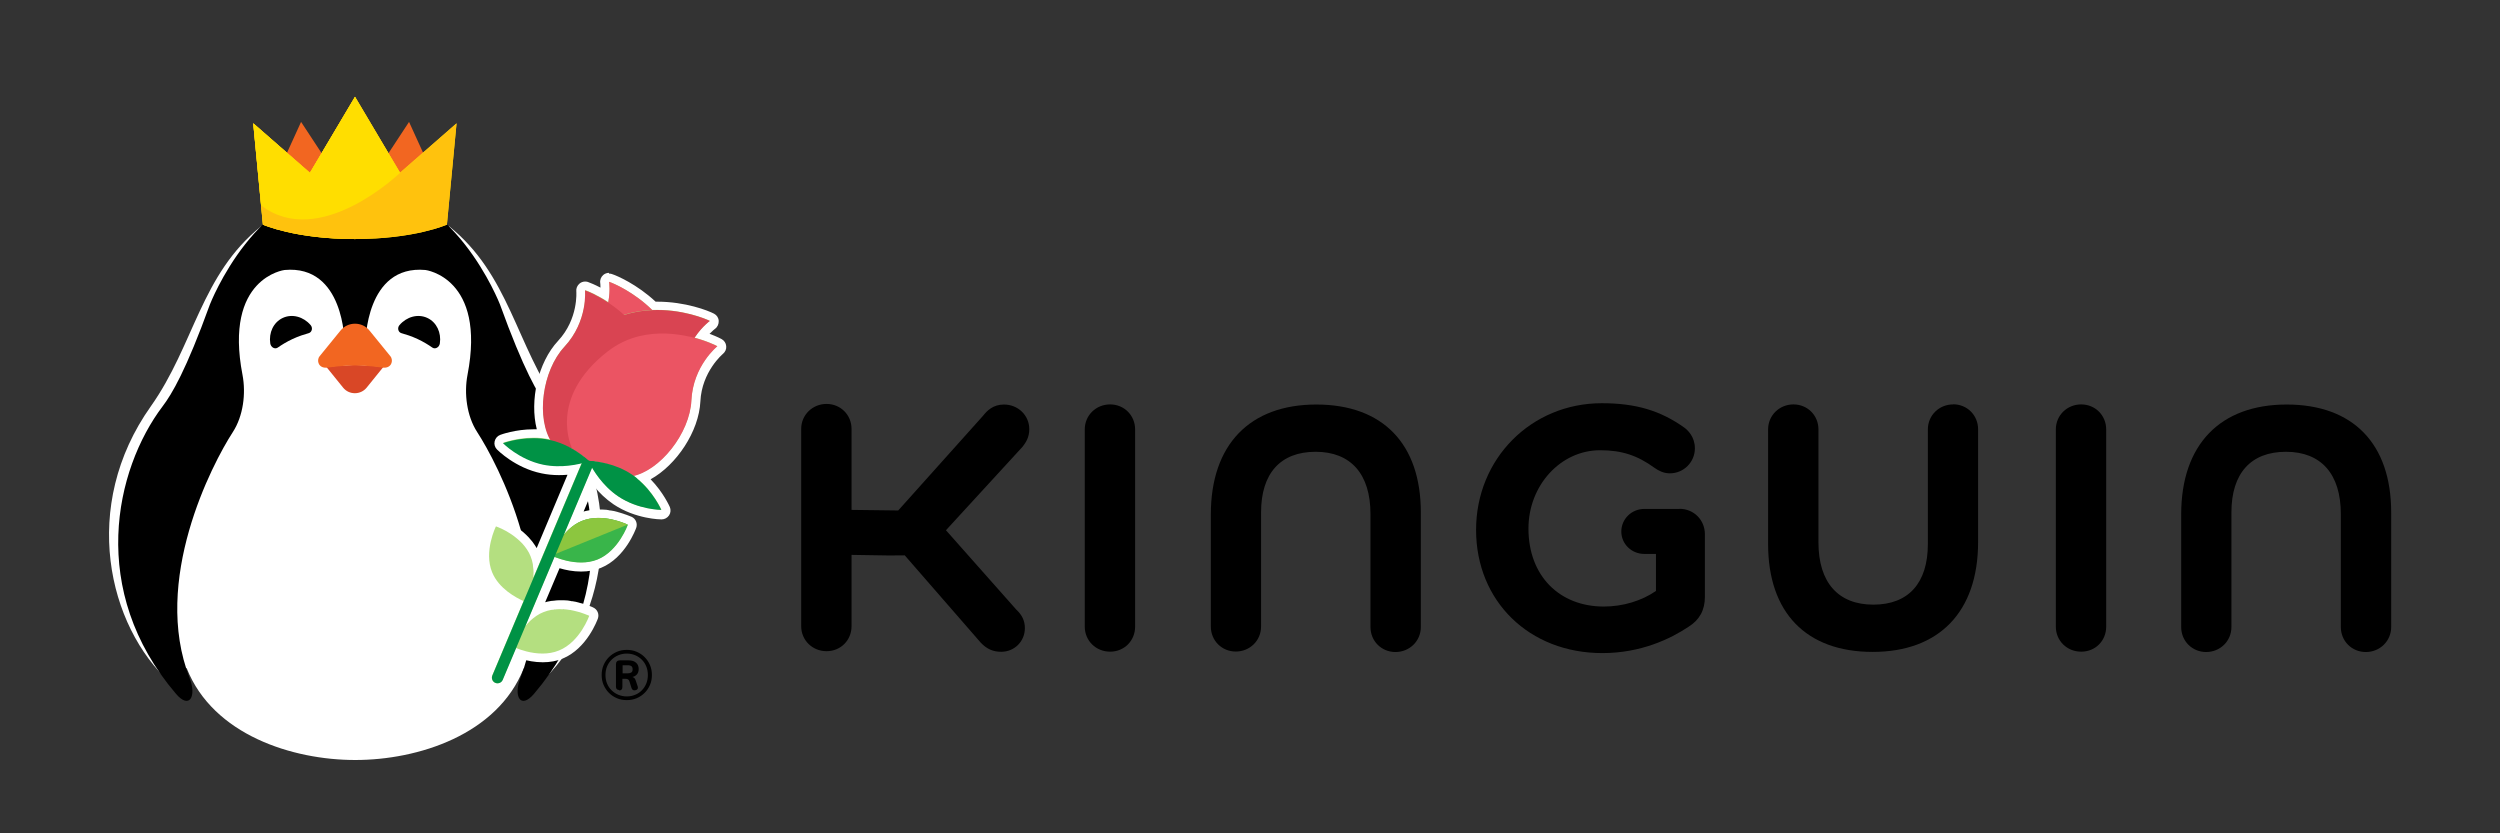 <?xml version="1.0" encoding="UTF-8"?><svg id="Layer_1" xmlns="http://www.w3.org/2000/svg" xmlns:xlink="http://www.w3.org/1999/xlink" viewBox="0 0 210 70"><rect x="0" y="0" width="210" height="70" fill="#333333" stroke="none"/><defs><symbol id="oko1" viewBox="0 0 11.76 6.52"><path d="M5.89,0C3.15,0,.82,2.02.05,4.81c-.26.94.5,1.84,1.36,1.69,1.13-.19,2.73-.4,4.48-.4s3.34.2,4.47.4c.92.16,1.62-.83,1.33-1.82C10.89,1.96,8.59,0,5.89,0Z" style="stroke-width:0px;"/></symbol></defs><path d="M46.99,34.13c-3.67-5.16-4.19-11.07-9.3-15.15.35,1.12.73,2.97,1.12,4.97-2.47-2.42-6.66-2.18-8.98-2.18h0c-2.33,0-6.52-.24-8.98,2.18.39-2.01.77-3.85,1.12-4.97-5.11,4.08-5.64,9.98-9.3,15.15-5.95,8.38-3.62,18.47,1.65,23.24,0-.07-.01-.14-.01-.21.13.53,1.27-1.28,1.38-1.01,2.22,5.58,8.88,7.69,14.15,7.69s11.93-2.11,14.15-7.69c.11-.27,1.24,1.54,1.38,1.01,0,.07-.01.14-.01.21,5.27-4.77,7.6-14.86,1.65-23.24Z" style="fill:#fff; stroke-width:0px;"/><path d="M45.97,34.13c-.77-1.01-1.97-3.02-3.97-8.55,0,0-3.97-10.23-11.76-9.77h-.85c-7.79-.46-11.76,9.77-11.76,9.77-2,5.53-3.2,7.54-3.97,8.55-4.02,5.32-6.28,15.49,1.13,24.16,1.14,1.33,1.73.18,1.14-1.33-3.21-8.18,1.87-17.96,3.63-20.67.87-1.34,1.11-3.23.81-4.8-1.58-8.18,3.53-8.81,3.53-8.81,5.04-.46,5.04,6.11,5.04,6.11l.88.35.88-.35s0-6.57,5.04-6.11c0,0,5.11.64,3.53,8.81-.3,1.57-.06,3.46.81,4.8,1.76,2.71,6.85,12.49,3.63,20.67-.59,1.51,0,2.66,1.14,1.33,7.4-8.67,5.15-18.85,1.13-24.16Z" style="stroke-width:0px;"/><use width="11.76" height="6.52" transform="translate(34.19 25.91) rotate(25) scale(.32)" xlink:href="#oko1"/><use width="11.76" height="6.52" transform="translate(25.46 25.91) rotate(155) scale(.32 -.32)" xlink:href="#oko1"/><polygon points="36.26 14.41 34.01 16.65 31.68 14.32 34.36 10.24 36.26 14.41" style="fill:#f26621; stroke-width:0px;"/><polygon points="23.39 14.41 25.64 16.65 27.97 14.32 25.29 10.24 23.39 14.41" style="fill:#f26621; stroke-width:0px;"/><path d="M29.82,20.08c-5.02,0-7.73-1.21-7.73-1.21l-.81-8.51,4.76,4.16,3.79-6.39s0,4.95,0,11.96Z" style="fill:#fd0; stroke-width:0px;"/><path d="M33.61,14.52l-3.79-6.39h0s0,0,0,0l-3.79,6.39-4.76-4.16.81,8.51s2.71,1.21,7.73,1.21,7.73-1.21,7.73-1.21l.81-8.51-4.76,4.16Z" style="fill:#fd0; stroke-width:0px;"/><path d="M33.61,14.52l-3.79-6.39h0s0,0,0,0l-3.79,6.39-4.76-4.16.81,8.51s2.71,1.21,7.73,1.21,7.73-1.21,7.73-1.21l.81-8.51-4.76,4.16Z" style="fill:#ffc20d; stroke-width:0px;"/><path d="M33.61,14.52l-3.79-6.39h0s0,0,0,0l-3.79,6.39-4.76-4.16.66,6.89c4.91,3.79,11.67-2.73,11.67-2.73Z" style="fill:#ffde00; stroke-width:0px;"/><path d="M29.82,30.65l-2.43.14,1.43,1.77c.26.32.62.47.99.47.37,0,.74-.16.99-.47l1.43-1.77-2.43-.14Z" style="fill:#d94726; stroke-width:0px;"/><path d="M32.79,29.92l-1.75-2.15c-.31-.39-.77-.58-1.22-.58-.45,0-.9.19-1.22.58l-1.75,2.15c-.3.37-.08,1.04.62.96.47-.05,1.27-.18,2.35-.18s1.88.13,2.35.18c.7.08.92-.59.62-.96Z" style="fill:#f26621; stroke-width:0px;"/><path d="M86.46,36.05c0-1.16-.94-2.07-2.13-2.07-.91,0-1.42.52-1.75.94l-7.13,7.96-3.92-.05v-6.8c0-1.18-.92-2.1-2.1-2.1s-2.13.92-2.13,2.1v16.57c0,1.18.94,2.1,2.13,2.1s2.1-.92,2.1-2.1v-5.99l3.13.05c.05,0,1.29-.01,1.34-.01l6.38,7.33c.5.53,1.03.77,1.72.77,1.11,0,1.99-.87,1.99-1.99,0-.61-.24-1.11-.72-1.55l-5.91-6.67,6.44-7.02c.27-.35.56-.78.56-1.47Z" style="stroke-width:0px;"/><path d="M93.25,33.97c-1.19,0-2.13.92-2.13,2.1v16.57c0,1.18.94,2.1,2.13,2.1s2.1-.92,2.1-2.1v-16.57c0-1.18-.92-2.1-2.1-2.1Z" style="stroke-width:0px;"/><path d="M141.09,42.75h-2.97c-1.07,0-1.93.85-1.93,1.9s.87,1.88,1.93,1.88h.98v3.11c-1.2.83-2.78,1.31-4.38,1.31-3.72,0-6.33-2.57-6.33-6.55,0-3.63,2.7-6.58,6.02-6.58,1.81,0,3.13.43,4.57,1.48.33.23.74.46,1.29.46,1.16,0,2.1-.94,2.1-2.1,0-.97-.6-1.52-.86-1.72-2.02-1.45-4.1-2.07-6.96-2.07-5.92,0-10.56,4.65-10.56,10.64s4.46,10.35,10.61,10.35c3.24,0,5.72-1.2,7.22-2.2.94-.58,1.39-1.41,1.39-2.52v-5.27c0-1.19-.93-2.13-2.13-2.13Z" style="stroke-width:0px;"/><path d="M164.07,33.97c-1.19,0-2.13.92-2.13,2.1v9.63c0,3.28-1.63,5.09-4.58,5.09s-4.61-1.86-4.61-5.23v-9.49c0-1.18-.92-2.1-2.1-2.1s-2.13.92-2.13,2.1v9.63c0,5.76,3.2,9.06,8.78,9.06s8.86-3.36,8.86-9.23v-9.47c0-1.18-.92-2.1-2.1-2.1Z" style="stroke-width:0px;"/><path d="M185.31,54.77c1.19,0,2.13-.92,2.13-2.1v-9.63c0-3.28,1.63-5.09,4.58-5.09s4.61,1.86,4.61,5.23v9.49c0,1.18.92,2.1,2.1,2.1s2.13-.92,2.13-2.1v-9.63c0-5.76-3.2-9.06-8.78-9.06s-8.86,3.36-8.86,9.23v9.46c0,1.18.92,2.1,2.1,2.1Z" style="stroke-width:0px;"/><path d="M103.8,54.73c1.19,0,2.13-.92,2.13-2.1v-9.59c0-3.28,1.63-5.09,4.58-5.09s4.61,1.86,4.61,5.23v9.49c0,1.18.92,2.1,2.1,2.1s2.13-.92,2.13-2.1v-9.63c0-5.76-3.2-9.06-8.78-9.06s-8.86,3.36-8.86,9.23v9.42c0,1.18.92,2.1,2.1,2.1Z" style="stroke-width:0px;"/><path d="M174.82,33.97c-1.19,0-2.13.92-2.13,2.1v16.57c0,1.18.93,2.1,2.13,2.1s2.1-.92,2.1-2.1v-16.57c0-1.18-.92-2.1-2.1-2.1Z" style="stroke-width:0px;"/><path d="M52.65,58.81c-.3,0-.58-.05-.83-.16-.26-.11-.48-.26-.67-.45-.19-.19-.34-.42-.45-.67-.11-.26-.16-.53-.16-.83s.05-.58.16-.83c.11-.26.26-.48.45-.67.19-.19.42-.34.67-.45.26-.11.53-.16.83-.16s.58.05.83.16c.26.11.48.26.67.45.19.19.34.41.45.67.11.26.16.53.16.83s-.05.58-.16.83c-.11.26-.26.48-.45.67-.19.19-.41.34-.67.45-.26.11-.53.16-.83.16ZM52.65,58.5c.26,0,.49-.05.71-.14.22-.09.41-.22.56-.38.16-.16.28-.35.37-.57.09-.22.13-.46.13-.71s-.04-.49-.13-.71c-.09-.22-.21-.41-.37-.57-.16-.16-.35-.29-.56-.38-.22-.09-.45-.14-.71-.14s-.49.05-.71.14c-.22.09-.41.22-.57.38-.16.16-.29.35-.38.57-.09.22-.13.46-.13.71s.04.49.13.71c.09.22.21.41.38.57.16.16.35.29.57.38.22.09.45.14.71.14ZM52.02,57.96c-.19,0-.28-.1-.28-.29v-1.87c0-.1.03-.19.08-.24.06-.06.14-.09.25-.09h.73c.28,0,.49.07.63.2.15.13.22.31.22.53s-.07.4-.22.52c-.14.12-.35.18-.61.18l.13-.06c.12,0,.22.03.29.08.08.05.14.16.19.33l.13.39c.04.11.03.2-.03.26-.06.06-.14.09-.24.09-.07,0-.12-.02-.16-.06s-.07-.09-.09-.16l-.17-.54c-.03-.09-.07-.14-.13-.17-.06-.03-.13-.04-.2-.04h-.35l.09-.06v.75c0,.19-.09.29-.28.29ZM52.3,56.56h.44c.13,0,.23-.03.3-.08.07-.05.1-.14.1-.26s-.03-.2-.1-.26c-.07-.05-.16-.08-.3-.08h-.44v.68Z" style="stroke-width:0px;"/><path d="M41.79,57.77c-.11,0-.22-.02-.33-.07-.21-.09-.37-.25-.45-.46-.09-.21-.08-.44,0-.65l2.49-5.91c-.75-.38-1.98-1.17-2.5-2.46-.77-1.9.28-4.07.33-4.16.06-.13.2-.21.34-.21.04,0,.08,0,.12.02l.17.07c.1.04.19.08.29.13.16.08.27.14.4.21.19.11.33.19.47.29.21.14.36.25.5.37.21.17.36.31.5.46.19.21.33.38.45.56.16.24.27.45.36.67.05.12.09.24.13.37l3.19-7.57c-.38.06-.83.11-1.31.11s-.95-.05-1.4-.14c-2.08-.43-3.48-1.84-3.54-1.9-.09-.09-.13-.22-.1-.34.03-.12.12-.23.23-.27.05-.02,1.2-.45,2.68-.45.23,0,.47.01.71.03h.07c-.84-2.29-.19-5.7,1.55-7.58,1.85-1.99,1.63-4.42,1.63-4.45-.01-.12.04-.25.14-.33.07-.06.15-.08.24-.08.04,0,.07,0,.11.02.19.06.77.29,1.54.75.06-.63,0-1.06,0-1.06-.02-.13.03-.26.13-.34.07-.06.16-.09.24-.09.04,0,.07,0,.11.02.47.15,2.13.89,3.67,2.35.1,0,.19,0,.29,0,2.31,0,4.21.76,4.59.97.11.06.19.18.2.31,0,.13-.05.25-.15.33,0,0-.43.32-.89.9.73.23,1.27.48,1.48.59.11.06.18.17.19.3.01.12-.04.25-.14.33-.02.02-1.91,1.57-2.04,4.27-.12,2.58-2.2,5.5-4.45,6.45,1.28,1.14,1.89,2.51,1.91,2.57.05.12.04.25-.03.36-.07.11-.19.17-.31.17h0c-.08,0-2.07-.02-3.84-1.21-.84-.57-1.48-1.29-1.92-1.93l-1.5,3.55c.15-.09.29-.15.43-.21.23-.09.47-.16.73-.21.06-.01.12-.02.18-.02l.17.36-.05-.37c.14-.02.28-.03.41-.03,0,0,.15,0,.21,0l.14.38v-.37c.12,0,.23,0,.34.02.08,0,.14.02.21.03l.07.39.06-.37c.09.02.19.03.28.05.08.02.47.12.54.14l.18.06-.02.39.12-.35.15.05s.39.16.4.16c.17.08.29.3.22.48-.03.1-.85,2.37-2.75,3.14-.46.19-.98.28-1.53.28-.8,0-1.53-.19-2.03-.37l-1.7,4.03c.15-.08.29-.15.43-.21.23-.09.47-.16.73-.21.06-.01.12-.02.18-.02l.17.36-.04-.37c.14-.02.28-.03.41-.03,0,0,.15,0,.21,0l.14.38v-.37c.12,0,.23,0,.33.02.08,0,.15.02.22.03l.08.39.06-.37c.09.01.18.03.26.05.08.02.47.12.54.14l.43.15.14.05v.41s.16-.34.16-.34c0,0,.11.05.11.05h0c.18.08.27.28.21.47-.03.1-.85,2.37-2.75,3.14-.46.19-.98.28-1.53.28-.8,0-1.53-.19-2.03-.37l-.99,2.34c-.13.31-.44.52-.78.52Z" style="fill:#b4df80; stroke-width:0px;"/><path d="M51.16,23.67c.34.11,2.07.84,3.63,2.37-.76.03-1.56.16-2.37.41,0,0,0,0,0,0,.8-.25,1.6-.38,2.35-.42.15,0,.3,0,.44,0,2.27,0,4.08.75,4.41.92,0,0-.68.49-1.28,1.41,1.01.27,1.72.61,1.91.71,0,0-2.04,1.63-2.18,4.55-.13,2.7-2.53,5.79-4.85,6.34.1.07.21.15.3.23,1.38,1.13,2.04,2.63,2.04,2.63,0,0-1.94,0-3.63-1.14-1.11-.75-1.83-1.79-2.2-2.42l-2.39,5.68s.03-.03.04-.04c.12-.14.24-.28.38-.41.01-.01.03-.03.04-.04.15-.13.3-.26.47-.37.01,0,.02-.01.03-.02.18-.12.36-.22.57-.3.22-.09.44-.15.66-.19.08-.01.16-.01.23-.02.14-.02.29-.04.43-.04,0,0,.01,0,.02,0,.08,0,.16,0,.25.01.12,0,.25,0,.37.02.09.01.18.03.26.04.11.02.22.03.32.06.09.02.16.04.24.06.09.02.18.05.27.07.07.02.14.04.2.07.07.03.14.05.21.07.06.02.1.04.15.06.05.02.09.04.13.05.05.02.07.03.09.04,0,0,.02,0,.02,0h0s.01,0,.01,0c0,0-.77,2.2-2.54,2.92-.46.19-.93.26-1.39.26-.97,0-1.84-.31-2.23-.47l-2.45,5.83s.03-.03.04-.04c.12-.14.24-.28.38-.41.01-.01.03-.03.04-.04.15-.13.3-.26.47-.37.01,0,.02-.01.03-.02.18-.12.36-.22.57-.3.22-.09.44-.15.66-.19.08-.01.15-.01.23-.02.14-.02.29-.04.43-.04,0,0,.01,0,.02,0,.09,0,.17,0,.25.01.12,0,.25,0,.37.02.09.01.18.03.27.04.11.02.22.03.32.06.09.02.16.04.24.06.09.02.18.05.27.07.08.02.14.04.2.07.07.02.14.05.2.07.06.02.1.04.15.06.05.02.09.04.13.05.05.02.07.03.08.04,0,0,.02,0,.02,0h0s.01,0,.01,0c0,0-.77,2.2-2.54,2.92-.46.19-.93.26-1.39.26-.97,0-1.84-.31-2.23-.47l-1.13,2.68c-.08.18-.25.29-.43.29-.06,0-.12-.01-.18-.04-.24-.1-.35-.38-.25-.62l2.63-6.25c-.61-.27-2.08-1.04-2.64-2.42-.72-1.76.32-3.85.32-3.85,0,0,0,0,.01,0h0s0,0,0,0c.02,0,.06.02.13.05.01,0,.02,0,.03.01.07.03.15.07.25.11.02,0,.03.01.05.02.1.05.21.11.33.17.02.01.04.02.06.03.12.07.25.15.39.24.02.01.04.03.06.04.14.09.28.2.41.31.02.01.03.03.05.04.14.12.28.24.41.38.01.01.03.03.04.04.13.15.26.3.37.47,0,0,.01.02.02.03.12.18.22.36.3.57.09.22.15.44.19.66.01.08.01.15.02.23.02.14.04.29.04.43,0,.09,0,.18-.01.27,0,.06,0,.13,0,.19l4.06-9.63c-.46.11-1.15.24-1.93.24-.42,0-.87-.04-1.32-.13-1.99-.42-3.35-1.8-3.35-1.8,0,0,1.12-.42,2.55-.42.22,0,.44,0,.67.03.21.02.43.05.65.1.03,0,.06.02.1.03-1.17-2.07-.63-5.87,1.19-7.82,1.99-2.14,1.73-4.74,1.73-4.74.22.07,1,.39,1.94,1.01.19-.99.08-1.74.08-1.74M51.16,22.92c-.18,0-.35.06-.49.18-.19.17-.29.42-.25.68h0s.02.15.02.38c-.48-.25-.87-.41-1.07-.48-.07-.02-.15-.03-.22-.03-.17,0-.34.06-.47.17-.19.16-.3.41-.27.66,0,.02.19,2.3-1.53,4.15-1.7,1.82-2.4,5.03-1.79,7.43-.09,0-.18,0-.26,0-1.55,0-2.76.45-2.81.47-.24.09-.41.29-.47.54s.02.51.2.69c.06.06,1.54,1.55,3.73,2,.47.1.96.15,1.47.15.25,0,.49-.01.72-.03l-2.59,6.16c-.05-.08-.1-.16-.15-.24-.15-.23-.29-.41-.47-.6l-.04-.05c-.14-.15-.3-.3-.47-.45l-.06-.05c-.16-.13-.31-.24-.47-.35l-.07-.05c-.15-.1-.29-.19-.43-.27l-.07-.04c-.13-.07-.26-.14-.37-.19l-.05-.03c-.11-.05-.2-.09-.28-.13-.12-.05-.17-.07-.19-.08-.09-.03-.18-.05-.26-.05-.28,0-.55.15-.68.41-.05.1-1.17,2.42-.34,4.47.5,1.23,1.58,2.04,2.37,2.49l-2.36,5.6c-.26.62.03,1.34.65,1.6.15.06.31.1.47.1.49,0,.93-.29,1.12-.75l.85-2.03c.5.15,1.13.28,1.81.28.6,0,1.17-.1,1.67-.31,2.05-.84,2.92-3.26,2.96-3.36.13-.37-.04-.77-.39-.93h0s-.03-.01-.04-.02l-.09-.04-.1-.04c-.1-.04-.14-.06-.21-.08-.05-.02-.11-.04-.18-.06l-.05-.02c-.08-.03-.15-.05-.23-.07-.07-.02-.15-.04-.24-.06l-.06-.02c-.12-.03-.19-.05-.27-.07-.09-.02-.19-.04-.29-.05h-.07s-.07-.02-.07-.02c-.08-.01-.15-.03-.24-.04-.11-.01-.23-.02-.35-.02h-.07s-.07,0-.07,0c-.07,0-.14,0-.21,0-.18,0-.33.02-.48.04h-.05s-.06.01-.06.01c-.07,0-.15.01-.22.03-.13.02-.26.05-.39.09l1.21-2.86c.5.15,1.13.28,1.81.28.6,0,1.17-.1,1.67-.31,2.05-.84,2.92-3.26,2.96-3.36.13-.37-.04-.77-.39-.93h0s-.02-.01-.03-.01l-.1-.04-.1-.04c-.1-.04-.14-.06-.21-.08-.05-.02-.12-.04-.18-.06l-.05-.02c-.08-.03-.14-.05-.22-.07-.07-.02-.16-.04-.24-.07l-.06-.02c-.12-.03-.19-.05-.27-.07-.09-.02-.19-.04-.29-.05h-.07s-.07-.02-.07-.02c-.08-.01-.15-.03-.23-.04-.12-.01-.23-.02-.35-.02h-.07s-.07,0-.07,0c-.07,0-.14,0-.21,0-.18,0-.33.02-.48.04h-.06s-.06.01-.06.01c-.07,0-.15.01-.22.03-.13.02-.26.05-.39.09l.89-2.11c.42.52.96,1.05,1.62,1.5,1.86,1.25,3.96,1.27,4.04,1.27,0,0,0,0,0,0,.25,0,.49-.13.63-.34.14-.21.16-.48.06-.71-.03-.06-.54-1.22-1.61-2.32,2.17-1.2,4.06-4.02,4.18-6.54.12-2.52,1.89-3.99,1.9-4,.19-.16.3-.4.27-.65-.02-.25-.17-.47-.39-.59-.02-.01-.38-.21-1.01-.44.26-.27.46-.42.46-.42.21-.15.32-.4.31-.66s-.16-.49-.39-.61c-.49-.26-2.41-1.01-4.77-1.01-.05,0-.09,0-.14,0-1.56-1.45-3.22-2.18-3.7-2.33-.07-.02-.15-.03-.22-.03h0Z" style="fill:#fff; stroke-width:0px;"/><path d="M48.88,43.76c-1.76.72-2.53,2.92-2.53,2.92,0,0,2.09,1.03,3.85.32,1.76-.72,2.54-2.92,2.54-2.92,0,0-2.09-1.04-3.85-.32Z" style="fill:#39b54a; stroke-width:0px;"/><path d="M52.72,44.07l-6.37,2.59c.07-.19.85-2.22,2.53-2.9,1.68-.69,3.66.22,3.84.31Z" style="fill:#8cc63f; stroke-width:0px;"/><path d="M41.61,57.36c-.24-.1-.35-.38-.25-.62l7.68-18.23c.1-.24.38-.35.62-.25s.35.38.25.62l-7.68,18.23c-.1.24-.38.35-.62.25Z" style="fill:#009245; stroke-width:0px;"/><path d="M54.79,26.04c-.88.04-1.82.19-2.76.54-.35-.3-.7-.56-1.03-.78.31-1.18.16-2.13.16-2.13.34.11,2.07.84,3.63,2.37Z" style="fill:#eb5463; stroke-width:0px;"/><path d="M54.78,26.05c2.47-.11,4.5.73,4.85.91,0,0-.87.63-1.51,1.79-1.18-.27-2.68-.4-4.19-.03-.56-.86-1.24-1.56-1.91-2.12.94-.35,1.87-.51,2.75-.55Z" style="fill:#d94452; stroke-width:0px;"/><path d="M51.14,25.45c.33.22.68.48,1.03.78.67.57,1.34,1.27,1.9,2.13-.92.22-1.84.63-2.71,1.31-5.02,3.93-3.02,8.03-2.92,8.22-.43-.23-.96-.45-1.54-.57-.19-.04-.38-.07-.56-.09l.02-.04c-1.35-2.01-.83-6.03,1.05-8.06,1.99-2.14,1.73-4.74,1.73-4.74.22.07,1.03.4,2,1.05Z" style="fill:#d94452; stroke-width:0px;"/><path d="M57.92,28.27c1.24.28,2.13.7,2.34.82,0,0-2.04,1.63-2.18,4.55-.13,2.76-2.65,5.95-5.03,6.38h-.08c-.12-.11-.25-.21-.39-.3-1.38-.93-2.95-.99-3.13-.99-.08-.08-.58-.55-1.35-.97,0,0,0,0,0,0-.1-.19-2.1-4.29,2.92-8.22.87-.68,1.79-1.09,2.71-1.31,1.51-.36,3.01-.22,4.19.05Z" style="fill:#eb5463; stroke-width:0px;"/><path d="M53.53,40.2c-.14-.12-.29-.23-.45-.34-1.41-.95-3-1.11-3.48-1.14-.03,0-.06,0-.09-.02l-.06-.02s-.05-.03-.08-.05c-.21-.19-.73-.63-1.47-1.03,0,0,0,0,0,0-.5-.27-1.1-.52-1.78-.66-.22-.05-.43-.08-.65-.1-1.73-.17-3.22.39-3.22.39,0,0,1.36,1.38,3.35,1.8,1.57.33,3.07-.04,3.63-.21.06-.02.12-.01.18,0h0c.06.02.1.07.13.12.27.52,1.05,1.85,2.38,2.75,1.69,1.14,3.63,1.14,3.63,1.14,0,0-.66-1.51-2.04-2.63Z" style="fill:#009245; stroke-width:0px;"/></svg>